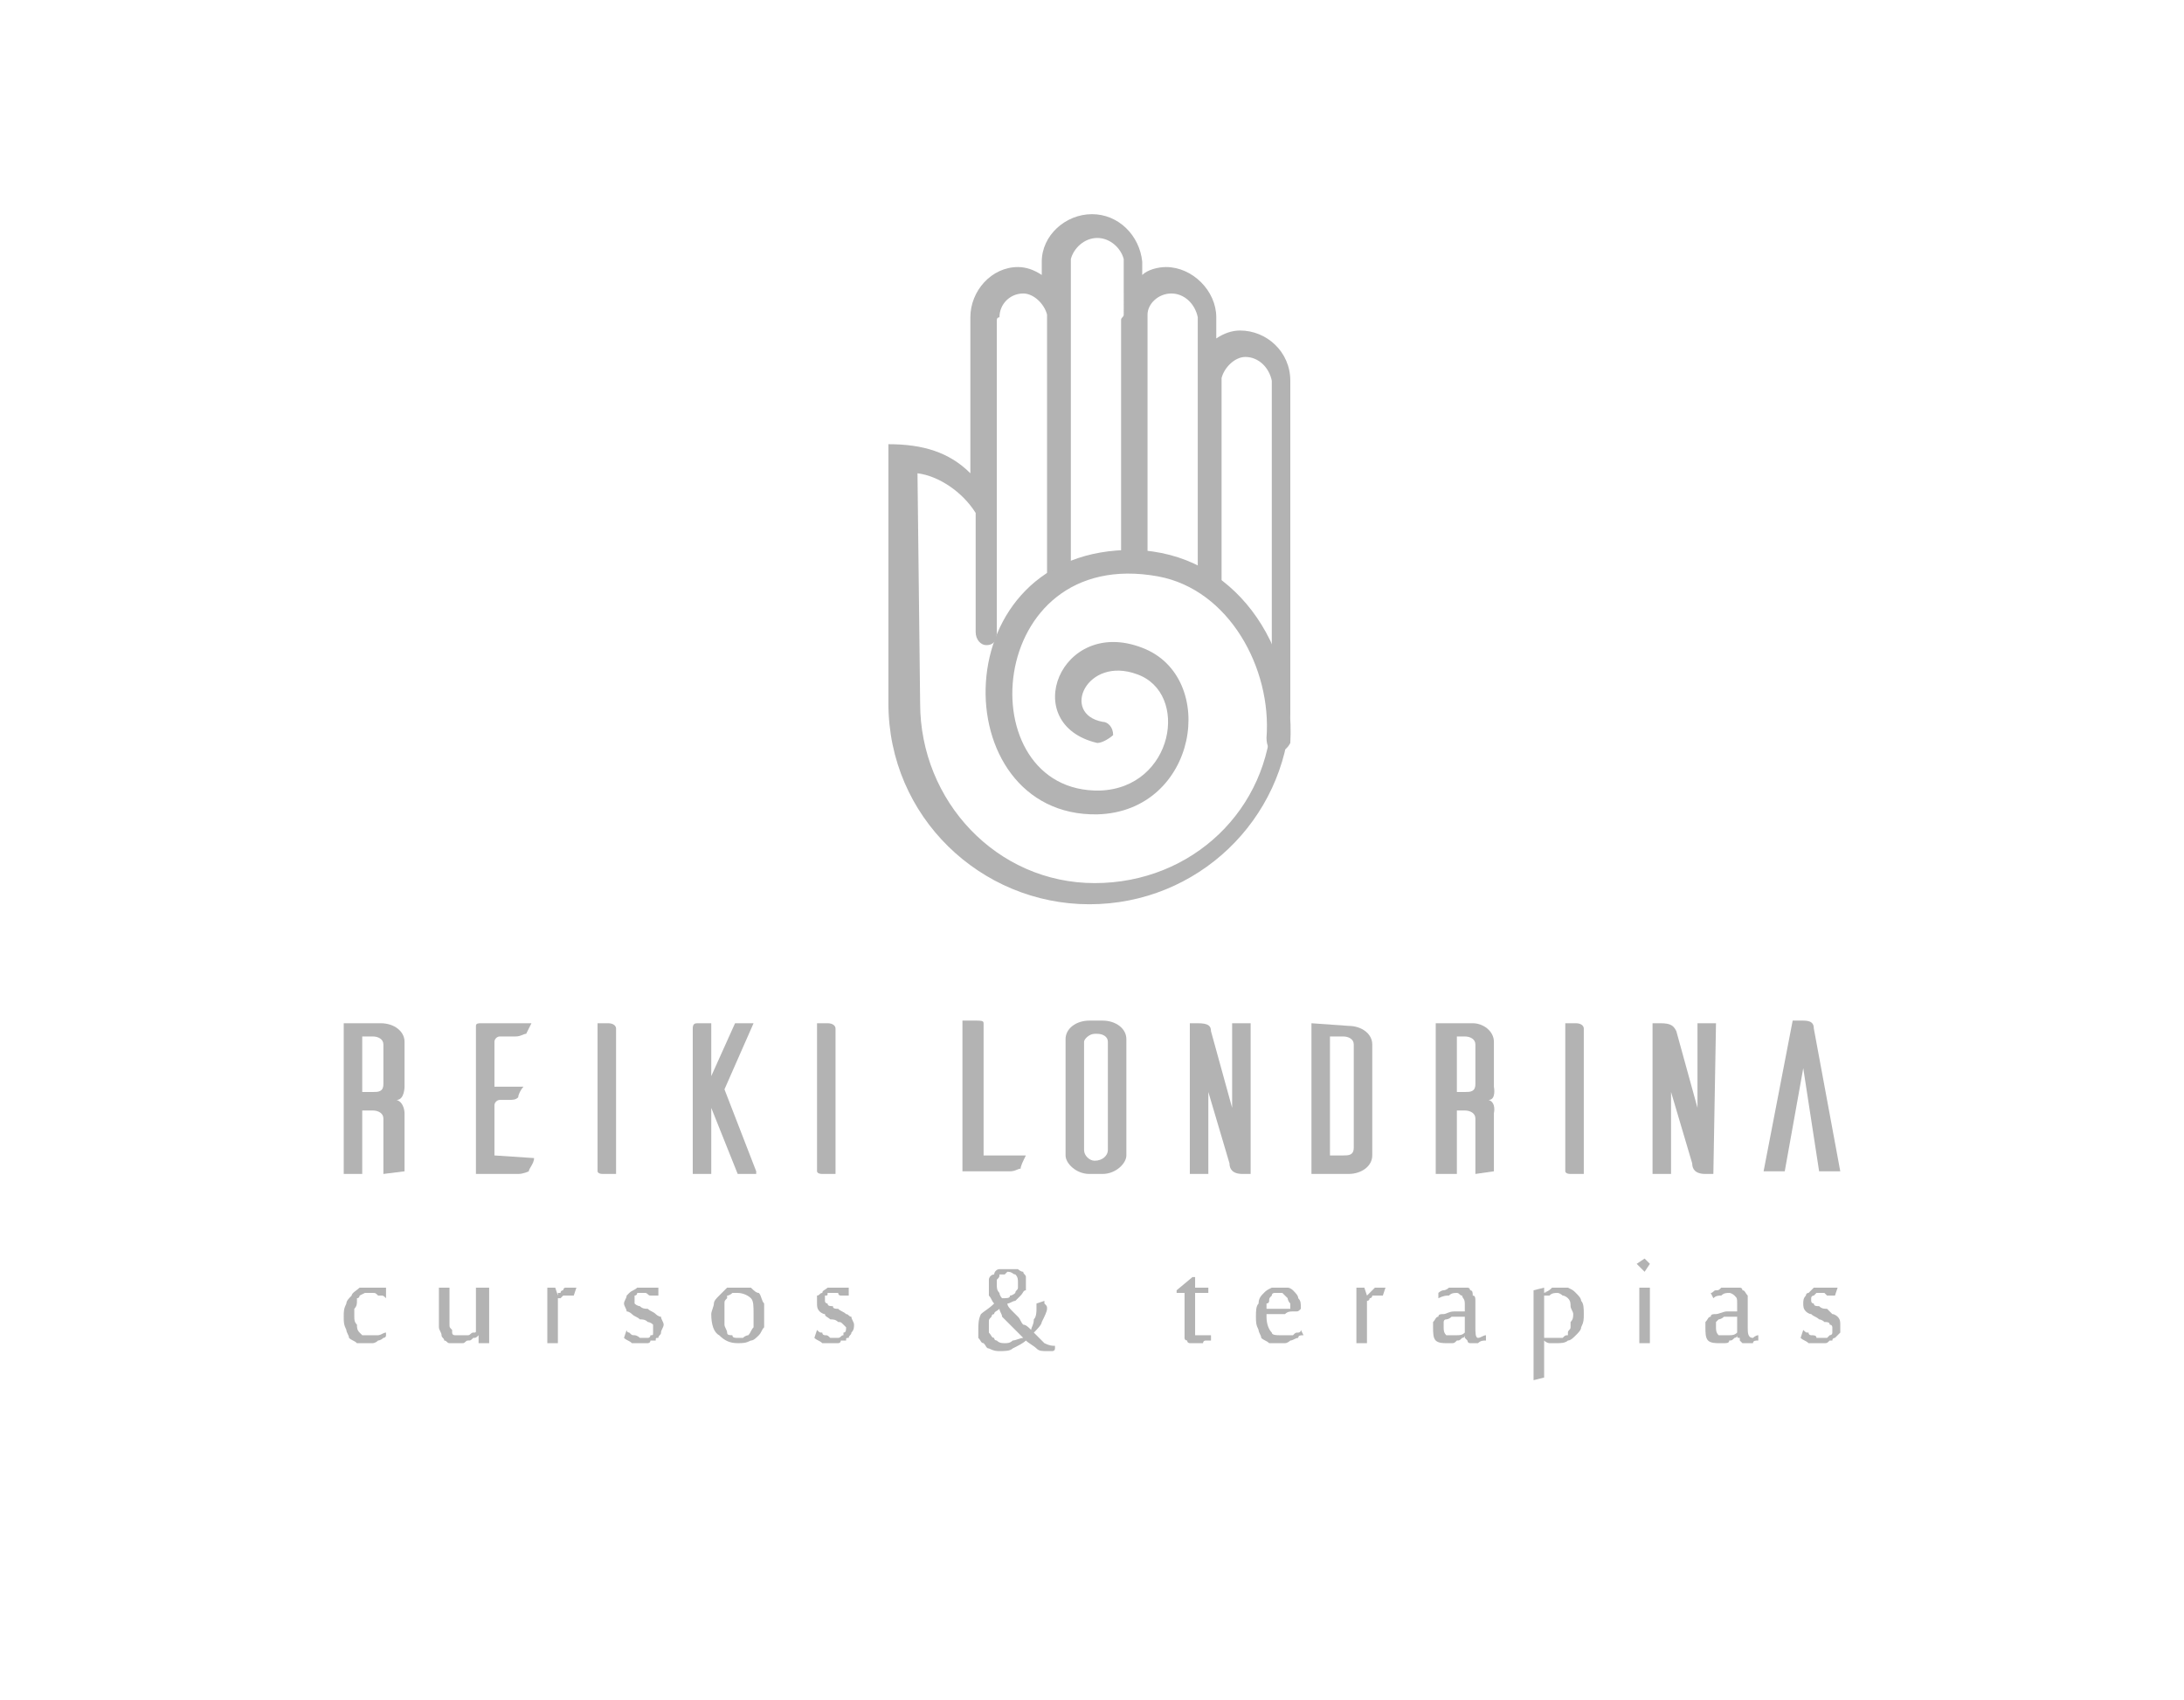<?xml version="1.0" encoding="utf-8"?>
<!-- Generator: Adobe Illustrator 24.1.2, SVG Export Plug-In . SVG Version: 6.00 Build 0)  -->
<svg version="1.1" id="Layer_1" xmlns="http://www.w3.org/2000/svg" xmlns:xlink="http://www.w3.org/1999/xlink" x="0px" y="0px"
	 viewBox="0 0 82.6 64.3" style="enable-background:new 0 0 82.6 64.3;" xml:space="preserve">
<style type="text/css">
	.st0{fill:#B3B3B3;}
	.st1{fill-rule:evenodd;clip-rule:evenodd;fill:#B3B3B3;}
</style>
<g id="Camada_x0020_1">
	<g id="_312699984">
		<path class="st0" d="M15.3,44.3v-2.2c0,0,0-0.4-0.3-0.5c0.3,0,0.3-0.5,0.3-0.5v-1.7c0-0.4-0.4-0.7-0.9-0.7H13v5.7h0.7V42h0.4
			c0.2,0,0.4,0.1,0.4,0.3v2.1L15.3,44.3L15.3,44.3z M13.7,41.3v-2.1h0.4c0.2,0,0.4,0.1,0.4,0.3V41c0,0.3-0.2,0.3-0.4,0.3H13.7z"/>
		<path id="_x31_" class="st0" d="M18.7,43.7v-1.9c0-0.1,0.1-0.2,0.2-0.2h0.3c0.2,0,0.3,0,0.4-0.1c0-0.1,0.1-0.3,0.2-0.4h-1.1v-1.7
			c0-0.1,0.1-0.2,0.2-0.2h0.6c0.2,0,0.3-0.1,0.4-0.1l0.2-0.4h-1.9c-0.1,0-0.2,0-0.2,0.1v5.6h1.6c0.2,0,0.4-0.1,0.4-0.1
			c0-0.1,0.2-0.3,0.2-0.5L18.7,43.7L18.7,43.7z"/>
		<path id="_x32_" class="st0" d="M22.6,38.7v5.6c0,0,0,0.1,0.2,0.1h0.5v-5.5c0-0.1-0.1-0.2-0.3-0.2C23,38.7,22.6,38.7,22.6,38.7z"
			/>
		<path id="_x33_" class="st0" d="M28.6,44.3l-1.2-3.1l1.1-2.5h-0.7l-0.9,2v-2h-0.5c-0.1,0-0.2,0-0.2,0.2v5.5h0.7v-2.5l1,2.5h0.7
			V44.3z"/>
		<path id="_x34_" class="st0" d="M30.9,38.7v5.6c0,0,0,0.1,0.2,0.1h0.5v-5.5c0-0.1-0.1-0.2-0.3-0.2C31.3,38.7,30.9,38.7,30.9,38.7z
			"/>
		<path class="st0" d="M37.2,43.7v-5c0-0.1-0.1-0.1-0.3-0.1h-0.5v5.7h1.8c0.2,0,0.3-0.1,0.4-0.1c0-0.1,0.1-0.3,0.2-0.5
			C38.8,43.7,37.2,43.7,37.2,43.7z"/>
		<path id="_x31__1_" class="st0" d="M41.2,38.6c-0.5,0-0.9,0.3-0.9,0.7v4.4c0,0.3,0.4,0.7,0.9,0.7h0.5c0.5,0,0.9-0.4,0.9-0.7v-4.4
			c0-0.4-0.4-0.7-0.9-0.7H41.2z M41.4,43.9c-0.2,0-0.4-0.2-0.4-0.4v-4.1c0-0.1,0.2-0.3,0.4-0.3h0.1c0.2,0,0.4,0.1,0.4,0.3v4.1
			C41.9,43.7,41.7,43.9,41.4,43.9L41.4,43.9z"/>
		<path id="_x32__1_" class="st0" d="M47.3,38.7h-0.7v3.2L45.8,39c0-0.2-0.1-0.3-0.5-0.3H45v5.7h0.7v-3.1l0.8,2.7
			c0,0.2,0.1,0.4,0.5,0.4h0.3V38.7z"/>
		<path id="_x33__1_" class="st0" d="M49.6,38.7v5.7H51c0.5,0,0.9-0.3,0.9-0.7v-4.2c0-0.4-0.4-0.7-0.9-0.7L49.6,38.7L49.6,38.7z
			 M51.2,43.4c0,0.3-0.2,0.3-0.4,0.3h-0.5v-4.5h0.5c0.2,0,0.4,0.1,0.4,0.3V43.4z"/>
		<path id="_x34__1_" class="st0" d="M56.5,44.3v-2.2c0,0,0.1-0.4-0.2-0.5c0.3,0,0.2-0.5,0.2-0.5v-1.7c0-0.4-0.4-0.7-0.8-0.7h-1.4
			v5.7h0.8V42h0.3c0.2,0,0.4,0.1,0.4,0.3v2.1L56.5,44.3L56.5,44.3z M55.1,41.3v-2.1h0.3c0.2,0,0.4,0.1,0.4,0.3V41
			c0,0.3-0.2,0.3-0.4,0.3H55.1z"/>
		<path id="_x35_" class="st0" d="M59.2,38.7v5.6c0,0,0,0.1,0.2,0.1h0.5v-5.5c0-0.1-0.1-0.2-0.3-0.2C59.6,38.7,59.2,38.7,59.2,38.7z
			"/>
		<path id="_x36_" class="st0" d="M64.9,38.7h-0.7v3.2L63.4,39c-0.1-0.2-0.2-0.3-0.6-0.3h-0.3v5.7h0.7v-3.1L64,44
			c0,0.2,0.1,0.4,0.5,0.4h0.3L64.9,38.7L64.9,38.7z"/>
		<path id="_x37_" class="st0" d="M69.6,44.3h-0.8l-0.6-3.9l-0.7,3.9h-0.8l1.1-5.7h0.4c0.3,0,0.4,0.1,0.4,0.3L69.6,44.3z"/>
		<path class="st0" d="M14.6,49.1C14.5,49,14.5,49,14.4,49h-0.1c-0.1-0.1-0.1-0.1-0.2-0.1H14c-0.1,0-0.1,0-0.2,0L13.6,49
			c0,0,0,0.1-0.1,0.1v0.1c0,0.1,0,0.2-0.1,0.3c0,0,0,0.2,0,0.3s0,0.2,0.1,0.3c0,0.1,0,0.2,0.1,0.3l0.1,0.1c0.1,0,0.2,0,0.3,0
			s0.2,0,0.3,0s0.2-0.1,0.3-0.1v0.1c0,0.1-0.1,0.1-0.1,0.1c-0.1,0.1-0.2,0.1-0.2,0.1c-0.1,0.1-0.2,0.1-0.2,0.1c-0.1,0-0.2,0-0.3,0
			s-0.2,0-0.3,0c-0.1-0.1-0.2-0.1-0.3-0.2c0-0.1-0.1-0.2-0.1-0.3C13,50.1,13,50,13,49.8s0-0.3,0.1-0.5c0-0.1,0.1-0.2,0.2-0.3
			c0-0.1,0.2-0.2,0.3-0.3c0.1,0,0.2,0,0.4,0c0.1,0,0.2,0,0.3,0s0.2,0,0.3,0V49.1z"/>
		<path id="_x31__2_" class="st0" d="M17,48.7v1.4c0,0.1,0,0.1,0.1,0.2v0.1c0,0.1,0.1,0.1,0.1,0.1c0.1,0,0.1,0,0.2,0
			c0,0,0.1,0,0.2,0h0.1c0.1,0,0.1-0.1,0.2-0.1s0.1,0,0.1-0.1v-1.6h0.5v2.1h-0.4v-0.3c-0.1,0.1-0.1,0.1-0.2,0.1
			c-0.1,0.1-0.1,0.1-0.2,0.1s-0.1,0.1-0.2,0.1s-0.2,0-0.3,0c0,0-0.1,0-0.2,0s-0.1-0.1-0.2-0.1c0-0.1-0.1-0.1-0.1-0.2
			c0-0.1-0.1-0.2-0.1-0.3v-1.5H17z"/>
		<path id="_x32__2_" class="st0" d="M21.7,49h-0.1c-0.1,0-0.2,0-0.2,0h-0.1l-0.1,0.1c0,0,0,0-0.1,0c0,0.1,0,0.1,0,0.1v1.6h-0.4
			v-2.1H21l0.1,0.3l0,0c0,0,0,0,0-0.1c0.1,0,0.1,0,0.1,0c0-0.1,0.1-0.1,0.1-0.1s0-0.1,0.1-0.1c0,0,0.1,0,0.2,0c0,0,0.1,0,0.2,0
			L21.7,49z"/>
		<path id="_x33__2_" class="st0" d="M25.1,50.1c0,0.1-0.1,0.2-0.1,0.3s-0.1,0.1-0.1,0.2c-0.1,0-0.1,0-0.1,0.1c-0.1,0-0.1,0-0.2,0
			c0,0.1-0.1,0.1-0.1,0.1c-0.1,0-0.2,0-0.2,0c-0.2,0-0.3,0-0.4,0c-0.1-0.1-0.2-0.1-0.3-0.2l0.1-0.3c0,0.1,0.1,0.1,0.1,0.1
			c0.1,0.1,0.1,0.1,0.2,0.1c0,0,0.1,0,0.2,0.1h0.1c0.1,0,0.2,0,0.2,0c0.1,0,0.1-0.1,0.1-0.1c0.1,0,0.1,0,0.1-0.1c0,0,0-0.1,0-0.2
			v-0.1C24.6,50,24.5,50,24.5,50c-0.1-0.1-0.2-0.1-0.3-0.1c-0.1-0.1-0.2-0.1-0.3-0.2c0,0-0.1-0.1-0.2-0.1c0-0.1-0.1-0.2-0.1-0.3
			s0.1-0.2,0.1-0.3l0.1-0.1c0.1-0.1,0.2-0.1,0.3-0.2c0.1,0,0.2,0,0.3,0s0.2,0,0.2,0c0.1,0,0.2,0,0.3,0V49c-0.1,0-0.1,0-0.2,0h-0.1
			c-0.1,0-0.1-0.1-0.2-0.1h-0.1c-0.1,0-0.1,0-0.2,0C24.1,49,24,49,24,49s0,0,0,0.1c0,0,0,0,0,0.1v0.1c0.1,0.1,0.2,0.1,0.2,0.1
			c0.1,0.1,0.2,0.1,0.3,0.1c0.1,0.1,0.2,0.1,0.3,0.2c0,0,0.1,0.1,0.2,0.1C25,49.9,25.1,50,25.1,50.1z"/>
		<path id="_x34__2_" class="st0" d="M27.9,50.8c-0.3,0-0.5-0.1-0.7-0.3c-0.2-0.1-0.3-0.4-0.3-0.8c0-0.1,0.1-0.3,0.1-0.4
			s0.1-0.2,0.2-0.3s0.2-0.2,0.3-0.3c0.1,0,0.3,0,0.4,0c0.2,0,0.3,0,0.5,0c0.1,0.1,0.2,0.2,0.3,0.2c0.1,0.1,0.1,0.3,0.2,0.4
			c0,0.1,0,0.3,0,0.4c0,0.2,0,0.4,0,0.5c-0.1,0.1-0.1,0.2-0.2,0.3s-0.2,0.2-0.3,0.2C28.2,50.8,28.1,50.8,27.9,50.8z M27.4,49.7
			c0,0.2,0,0.3,0,0.4s0.1,0.2,0.1,0.3s0.1,0.1,0.2,0.1c0,0.1,0.1,0.1,0.2,0.1s0.2,0,0.2,0c0.1-0.1,0.2-0.1,0.2-0.1
			c0.1-0.1,0.1-0.2,0.2-0.3c0-0.1,0-0.3,0-0.5c0-0.3,0-0.5-0.1-0.6s-0.3-0.2-0.5-0.2c0,0-0.1,0-0.2,0c0,0-0.1,0.1-0.2,0.1v0.1
			c-0.1,0.1-0.1,0.1-0.1,0.2s0,0.1,0,0.2C27.4,49.6,27.4,49.7,27.4,49.7z"/>
		<path id="_x35__1_" class="st0" d="M32.3,50.1c0,0.1,0,0.2-0.1,0.3c0,0.1-0.1,0.1-0.1,0.2c-0.1,0-0.1,0-0.1,0.1
			c-0.1,0-0.1,0-0.2,0c0,0.1-0.1,0.1-0.1,0.1c-0.1,0-0.1,0-0.2,0c-0.2,0-0.3,0-0.4,0c-0.1-0.1-0.2-0.1-0.3-0.2l0.1-0.3
			c0.1,0.1,0.1,0.1,0.2,0.1c0,0.1,0.1,0.1,0.1,0.1c0.1,0,0.1,0,0.2,0.1c0,0,0.1,0,0.2,0h0.1c0.1,0,0.1-0.1,0.2-0.1c0,0,0,0,0-0.1
			c0.1,0,0.1-0.1,0.1-0.2l-0.1-0.1C31.8,50,31.8,50,31.7,50c-0.1-0.1-0.2-0.1-0.3-0.1c-0.1-0.1-0.2-0.1-0.2-0.2
			c-0.1,0-0.2-0.1-0.2-0.1c-0.1-0.1-0.1-0.2-0.1-0.3s0-0.2,0-0.3c0.1,0,0.1-0.1,0.2-0.1c0-0.1,0.1-0.1,0.2-0.2c0.1,0,0.2,0,0.3,0
			s0.2,0,0.3,0c0.1,0,0.2,0,0.2,0V49C32,49,32,49,32,49c-0.1,0-0.1,0-0.2,0s-0.1-0.1-0.1-0.1c-0.1,0-0.1,0-0.2,0s-0.1,0-0.2,0
			c0,0.1,0,0.1-0.1,0.1c0,0,0,0,0,0.1c0,0,0,0,0,0.1c0,0,0,0.1,0.1,0.1c0,0.1,0.1,0.1,0.2,0.1c0,0.1,0.1,0.1,0.2,0.1
			c0.1,0.1,0.2,0.1,0.3,0.2c0.1,0,0.1,0.1,0.2,0.1C32.2,49.9,32.3,50,32.3,50.1z"/>
		<path id="_x36__1_" class="st0" d="M44.8,48.9h-0.3v-0.1l0.6-0.5h0.1v0.4h0.5v0.2c0,0-0.1,0-0.2,0h-0.1c-0.1,0-0.2,0-0.2,0v1.4
			c0,0.1,0,0.1,0,0.2c0,0,0.1,0,0.2,0c0,0,0.1,0,0.2,0c0,0,0.1,0,0.2,0v0.2c-0.1,0-0.1,0-0.2,0c0,0-0.1,0-0.1,0.1
			c-0.1,0-0.1,0-0.2,0h-0.1c-0.1,0-0.1,0-0.2,0c0,0-0.1,0-0.1-0.1c0,0-0.1,0-0.1-0.1c0,0,0-0.1,0-0.2C44.8,50.4,44.8,48.9,44.8,48.9
			z"/>
		<path id="_x37__1_" class="st0" d="M48.4,48.7c0.1,0,0.2,0,0.3,0s0.2,0.1,0.2,0.1c0.1,0.1,0.2,0.2,0.2,0.3
			c0.1,0.1,0.1,0.2,0.1,0.4l0,0l0,0c-0.1,0.1-0.1,0.1-0.2,0.1h-0.1c-0.1,0-0.2,0-0.3,0.1h-0.7v0.1c0,0.3,0.1,0.5,0.2,0.6
			c0,0.1,0.2,0.1,0.3,0.1s0.2,0,0.3,0s0.1,0,0.2,0c0.1-0.1,0.1-0.1,0.2-0.1c0,0,0.1,0,0.1-0.1l0.1,0.2c-0.1,0-0.2,0-0.2,0.1
			c-0.1,0-0.2,0.1-0.3,0.1c0,0-0.1,0.1-0.2,0.1s-0.2,0-0.3,0s-0.2,0-0.3,0c-0.1-0.1-0.2-0.1-0.3-0.2c0-0.1-0.1-0.2-0.1-0.3
			c-0.1-0.2-0.1-0.3-0.1-0.5s0-0.4,0.1-0.5c0-0.2,0.1-0.3,0.2-0.4c0.1-0.1,0.1-0.1,0.3-0.2C48.2,48.7,48.3,48.7,48.4,48.7z M48.1,49
			C48.1,49,48.1,49,48.1,49C48,49.1,48,49.1,48,49.2c0,0,0,0.1-0.1,0.1c0,0.1,0,0.1,0,0.2h0.9c0-0.1,0-0.2,0-0.2
			c-0.1-0.1-0.1-0.2-0.1-0.2c-0.1-0.1-0.1-0.1-0.2-0.2h-0.1c-0.1,0-0.1,0-0.2,0C48.2,48.9,48.1,48.9,48.1,49z"/>
		<path id="_x38_" class="st0" d="M52.3,49L52.3,49c-0.2,0-0.2,0-0.3,0c0,0,0,0-0.1,0c0,0,0,0.1-0.1,0.1l0,0c0,0.1-0.1,0.1-0.1,0.1
			v1.6h-0.4v-2.1h0.3l0.1,0.3l0,0c0,0,0,0,0.1-0.1l0,0c0.1-0.1,0.1-0.1,0.1-0.1l0.1-0.1c0.1,0,0.1,0,0.2,0c0,0,0.1,0,0.2,0L52.3,49z
			"/>
		<path id="_x39_" class="st0" d="M55.9,50.6c0.1,0,0.2-0.1,0.3-0.1v0.2c-0.1,0-0.2,0-0.3,0.1c0,0-0.1,0-0.2,0h-0.1
			c-0.1,0-0.1-0.1-0.1-0.1s0,0-0.1-0.1c0,0,0,0,0-0.1c0,0.1-0.1,0.1-0.1,0.1c-0.1,0.1-0.1,0.1-0.2,0.1c-0.1,0.1-0.1,0.1-0.2,0.1
			c0,0-0.1,0-0.2,0c-0.1,0-0.3,0-0.4-0.1c-0.1-0.1-0.1-0.3-0.1-0.5c0-0.1,0-0.1,0-0.2c0.1-0.1,0.1-0.2,0.2-0.2
			c0-0.1,0.1-0.1,0.2-0.1c0.1,0,0.2-0.1,0.4-0.1h0.4v-0.3c0-0.2-0.1-0.2-0.1-0.3c-0.1,0-0.1-0.1-0.2-0.1c-0.1,0-0.2,0-0.3,0.1
			c-0.1,0-0.2,0-0.4,0.1v-0.2c0,0,0.1-0.1,0.2-0.1c0,0,0.1,0,0.2-0.1c0.1,0,0.1,0,0.2,0c0.1,0,0.2,0,0.2,0c0.1,0,0.2,0,0.3,0
			c0,0,0.1,0,0.1,0.1c0.1,0,0.1,0.1,0.1,0.2c0.1,0,0.1,0.1,0.1,0.2v1C55.8,50.4,55.8,50.6,55.9,50.6z M55.4,50.4c0,0,0-0.1,0-0.2
			s0-0.2,0-0.4c-0.3,0-0.4,0-0.5,0c-0.1,0.1-0.2,0.1-0.2,0.1c-0.1,0-0.1,0.1-0.1,0.1c0,0.1,0,0.1,0,0.2s0,0.2,0.1,0.3h0.1
			c0.1,0,0.2,0,0.3,0C55.2,50.5,55.3,50.5,55.4,50.4z"/>
		<path id="_x31_0" class="st0" d="M58.4,48.9C58.5,48.9,58.5,48.8,58.4,48.9c0.2-0.1,0.2-0.1,0.3-0.2h0.1c0.1,0,0.2,0,0.2,0
			c0.1,0,0.2,0,0.3,0c0.2,0.1,0.2,0.1,0.3,0.2c0.1,0.1,0.2,0.2,0.2,0.3c0.1,0.1,0.1,0.3,0.1,0.5s0,0.3-0.1,0.5
			c0,0.1-0.1,0.2-0.2,0.3c-0.1,0.1-0.2,0.2-0.3,0.2c-0.1,0.1-0.3,0.1-0.4,0.1c-0.1,0-0.2,0-0.3,0c0,0-0.1,0-0.2-0.1v0.1
			c0,0,0,0,0,0.1l0,0c0,0.1,0,0.1,0,0.1v1.1L58,52.2v-3.4l0.4-0.1V48.9z M59.5,49.7c0-0.1-0.1-0.2-0.1-0.3s0-0.2-0.1-0.3
			c0,0-0.1-0.1-0.2-0.1c0,0-0.1-0.1-0.2-0.1c-0.1,0-0.2,0-0.3,0.1c0,0-0.1,0-0.2,0v1.6c0.1,0,0.2,0,0.2,0c0.1,0,0.1,0,0.2,0
			c0.1,0,0.2,0,0.3,0c0.1-0.1,0.1-0.1,0.2-0.1v-0.1c0-0.1,0.1-0.1,0.1-0.2c0,0,0-0.1,0-0.2C59.5,49.9,59.5,49.8,59.5,49.7z"/>
		<path id="_x31_1" class="st0" d="M62,50.8v-2.1h0.4v2.1H62z M62.2,47.6l0.2,0.2l-0.2,0.3l-0.3-0.3L62.2,47.6z"/>
		<path id="_x31_2" class="st0" d="M66.3,50.6c0,0,0.1-0.1,0.2-0.1v0.2c-0.1,0-0.2,0-0.2,0.1c-0.1,0-0.2,0-0.3,0h-0.1l-0.1-0.1
			c0,0,0,0,0-0.1c-0.1,0-0.1,0-0.1-0.1c0,0.1-0.1,0.1-0.1,0.1c-0.1,0.1-0.1,0.1-0.2,0.1c0,0.1-0.1,0.1-0.2,0.1c0,0-0.1,0-0.2,0
			s-0.3,0-0.4-0.1s-0.1-0.3-0.1-0.5c0-0.1,0-0.1,0-0.2c0.1-0.1,0.1-0.2,0.2-0.2c0-0.1,0.1-0.1,0.2-0.1s0.3-0.1,0.4-0.1h0.4v-0.3
			c0-0.2,0-0.2-0.1-0.3c0,0-0.1-0.1-0.2-0.1s-0.2,0-0.3,0.1c-0.1,0-0.2,0-0.3,0.1l-0.1-0.2c0.1,0,0.1-0.1,0.2-0.1s0.1,0,0.2-0.1
			c0.1,0,0.2,0,0.2,0c0.1,0,0.2,0,0.3,0c0,0,0.1,0,0.2,0c0,0,0.1,0,0.1,0.1c0.1,0,0.1,0.1,0.2,0.2c0,0,0,0.1,0,0.2v1
			C66.1,50.4,66.1,50.6,66.3,50.6z M65.7,50.4c0,0,0-0.1,0-0.2s0-0.2,0-0.4c-0.2,0-0.4,0-0.5,0c-0.1,0.1-0.2,0.1-0.2,0.1L64.9,50
			c0,0.1,0,0.1,0,0.2s0,0.2,0.1,0.3c0,0,0.1,0,0.2,0s0.2,0,0.2,0C65.5,50.5,65.6,50.5,65.7,50.4z"/>
		<path id="_x31_3" class="st0" d="M69.6,50.1c0,0.1,0,0.2,0,0.3c-0.1,0.1-0.1,0.1-0.2,0.2c0,0-0.1,0-0.1,0.1h-0.1
			c-0.1,0.1-0.1,0.1-0.2,0.1c0,0-0.1,0-0.2,0s-0.2,0-0.4,0c-0.1-0.1-0.2-0.1-0.3-0.2l0.1-0.3c0.1,0.1,0.1,0.1,0.2,0.1
			c0,0.1,0.1,0.1,0.1,0.1c0.1,0,0.2,0,0.2,0.1c0.1,0,0.1,0,0.2,0s0.1,0,0.2,0l0.1-0.1c0,0,0.1,0,0.1-0.1c0,0,0-0.1,0-0.2
			c0,0,0-0.1-0.1-0.1c0-0.1-0.1-0.1-0.2-0.1c-0.1-0.1-0.2-0.1-0.2-0.1c-0.1-0.1-0.2-0.1-0.3-0.2c-0.1,0-0.2-0.1-0.2-0.1
			c-0.1-0.1-0.1-0.2-0.1-0.3s0-0.2,0.1-0.3c0,0,0-0.1,0.1-0.1c0.1-0.1,0.1-0.1,0.2-0.2c0.1,0,0.2,0,0.3,0s0.2,0,0.3,0
			c0.1,0,0.2,0,0.3,0L69.4,49h-0.1c-0.1,0-0.1,0-0.2,0L69,48.9c-0.1,0-0.1,0-0.1,0c-0.1,0-0.2,0-0.2,0C68.6,49,68.6,49,68.6,49
			s-0.1,0-0.1,0.1c0,0,0,0,0,0.1c0,0,0,0.1,0.1,0.1c0,0.1,0.1,0.1,0.2,0.1c0.1,0.1,0.2,0.1,0.3,0.1c0.1,0.1,0.1,0.1,0.2,0.2
			c0.1,0,0.2,0.1,0.2,0.1C69.6,49.9,69.6,50,69.6,50.1z"/>
		<path class="st0" d="M37,50.3c0-0.2,0-0.4,0.1-0.6c0.1-0.1,0.3-0.2,0.5-0.4c-0.1-0.1-0.1-0.2-0.2-0.3c0-0.1,0-0.2,0-0.3
			s0-0.2,0-0.3s0.1-0.2,0.2-0.2c0-0.1,0.1-0.2,0.2-0.2c0.1,0,0.2,0,0.3,0c0.2,0,0.3,0,0.4,0c0,0,0.1,0.1,0.2,0.1
			c0,0.1,0.1,0.1,0.1,0.2c0,0.1,0,0.1,0,0.2s0,0.2,0,0.3c-0.1,0-0.1,0.1-0.2,0.2c0,0-0.1,0.1-0.2,0.2c-0.1,0-0.2,0.1-0.3,0.1
			c0,0.1,0.1,0.2,0.2,0.3c0,0,0.1,0.1,0.2,0.2c0.1,0.1,0.1,0.2,0.2,0.3c0.1,0,0.2,0.1,0.3,0.2c0-0.1,0.1-0.2,0.1-0.4
			c0.1-0.1,0.1-0.3,0.1-0.4v-0.1v-0.1l0.3-0.1c0,0.1,0,0.1,0,0.1c0.1,0.1,0.1,0.1,0.1,0.2c0,0.1-0.1,0.3-0.2,0.5
			c0,0.1-0.2,0.3-0.3,0.4c0.2,0.2,0.3,0.3,0.4,0.4c0.2,0.1,0.3,0.1,0.4,0.1l0,0V51c0,0.1-0.1,0.1-0.1,0.1c-0.1,0-0.2,0-0.2,0
			c-0.2,0-0.3,0-0.4-0.1c-0.1-0.1-0.3-0.2-0.4-0.3c-0.1,0.1-0.3,0.2-0.5,0.3c-0.1,0.1-0.3,0.1-0.5,0.1c-0.1,0-0.2,0-0.4-0.1
			c-0.1,0-0.1-0.1-0.2-0.2c-0.1,0-0.1-0.1-0.2-0.2C37,50.5,37,50.4,37,50.3z M38,50.8c0.1,0,0.2,0,0.3-0.1c0.1,0,0.3-0.1,0.4-0.1
			c-0.1-0.1-0.2-0.2-0.3-0.3s-0.2-0.2-0.2-0.2c-0.1-0.1-0.2-0.2-0.3-0.3c0-0.1-0.1-0.2-0.1-0.3c-0.1,0.1-0.2,0.1-0.2,0.2
			c-0.1,0-0.1,0.1-0.1,0.1c-0.1,0.1-0.1,0.1-0.1,0.2c0,0,0,0.1,0,0.2s0,0.2,0,0.2c0.1,0.1,0.1,0.2,0.2,0.2c0,0.1,0.1,0.1,0.1,0.1
			C37.8,50.8,37.9,50.8,38,50.8z M37.9,49.1L37.9,49.1C37.9,49.2,37.9,49.2,37.9,49.1c0.2,0,0.3,0,0.3-0.1c0.1,0,0.2-0.1,0.2-0.1
			c0-0.1,0.1-0.1,0.1-0.2c0,0,0-0.1,0-0.2s0-0.2-0.1-0.3c-0.1,0-0.1-0.1-0.3-0.1L38,48.2c-0.1,0-0.1,0-0.2,0c0,0.1,0,0.1-0.1,0.2
			c0,0,0,0.1,0,0.2s0,0.2,0.1,0.3C37.8,48.9,37.8,49,37.9,49.1z"/>
		<g>
			<path class="st1" d="M36.7,17.9V12l0,0l0,0c0-1,0.8-1.9,1.8-1.9c0.3,0,0.6,0.1,0.9,0.3V10V9.9l0,0c0-1,0.9-1.8,1.9-1.8
				s1.8,0.8,1.9,1.8l0,0V10v0.4c0.2-0.2,0.6-0.3,0.9-0.3c1,0,1.9,0.9,1.9,1.9l0,0l0,0v0.8c0.3-0.2,0.6-0.3,0.9-0.3
				c1,0,1.9,0.8,1.9,1.9l0,0l0,0V27c-0.2,4-3.5,7.2-7.6,7.2s-7.6-3.3-7.6-7.6v-8v-1.8C34.9,16.8,35.9,17.1,36.7,17.9z M34.7,17.9
				l0.1,8.7c0,3.7,2.9,6.8,6.6,6.8s6.6-2.8,6.7-6.4V14.3v0.1c-0.1-0.5-0.5-0.9-1-0.9c-0.4,0-0.8,0.4-0.9,0.8v7.9h-0.9v-7.7v-2.4V12
				c-0.1-0.5-0.5-0.9-1-0.9s-0.9,0.4-0.9,0.8v9.7h-1v-9.5l0,0l0,0c0-0.1,0.1-0.1,0.1-0.2V10c0-0.1,0-0.1,0-0.2C42.4,9.4,42,9,41.5,9
				s-0.9,0.4-1,0.8c0,0.1,0,0.1,0,0.1V12l0,0v10.1h-0.9V11.9c-0.1-0.4-0.5-0.8-0.9-0.8c-0.5,0-0.9,0.4-0.9,0.9
				c-0.1,0-0.1,0.1-0.1,0.1v11.8c0,0.3-0.1,0.5-0.4,0.5c-0.2,0-0.4-0.2-0.4-0.5c0-1.4,0-3,0-4.5C36.4,18.6,35.5,18,34.7,17.9z"/>
			<path class="st1" d="M41.5,28.1c-3-0.7-1.4-4.8,1.7-3.6c2.9,1.1,2.1,6.2-1.7,6.3c-5.8,0.1-5.9-10.1,1.4-10
				c3.8,0.1,6.1,3.6,5.9,7.3c-0.1,0.2-0.3,0.4-0.6,0.3c-0.2,0-0.3-0.2-0.3-0.5c0.2-2.6-1.4-5.6-4.1-6.1c-6.6-1.2-7.2,8.2-2.2,8.1
				c2.8-0.1,3.4-3.7,1.4-4.4c-1.9-0.7-2.9,1.5-1.3,1.8c0.2,0,0.4,0.2,0.4,0.5C42,27.9,41.7,28.1,41.5,28.1z"/>
		</g>
	</g>
</g>
</svg>
